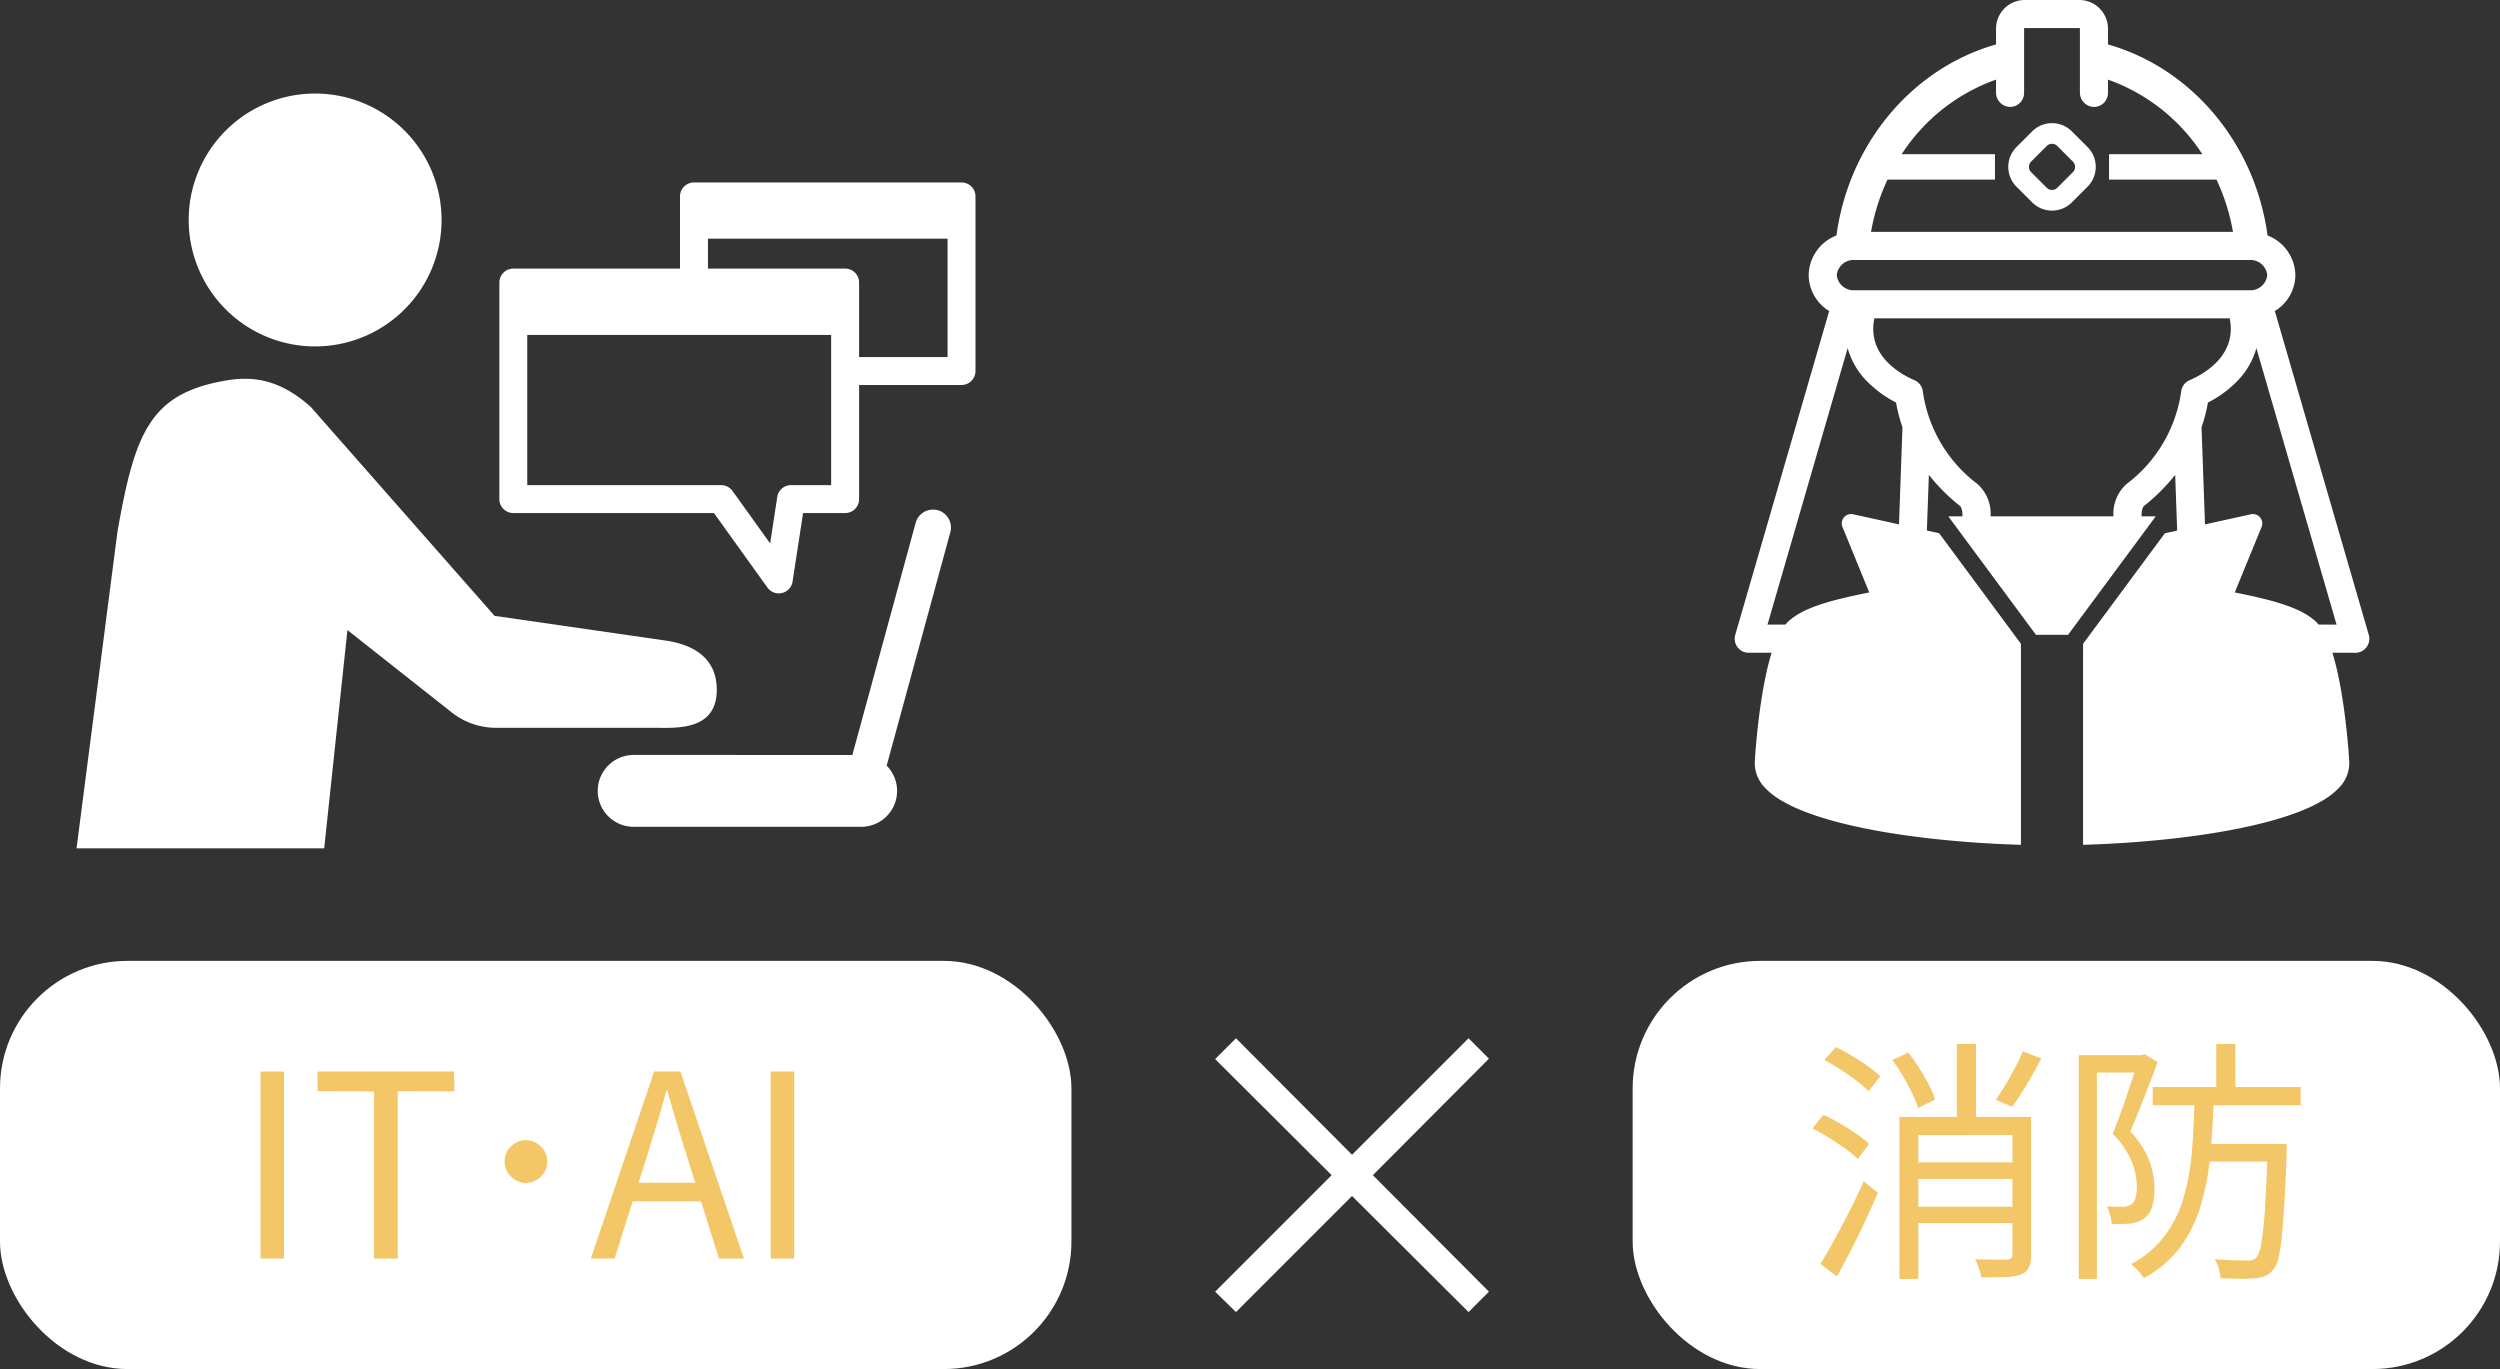 <svg xmlns="http://www.w3.org/2000/svg" xmlns:xlink="http://www.w3.org/1999/xlink" width="294" height="161" viewBox="0 0 294 161">
  <rect x="0" y="0" width="294" height="161" fill="#333333" stroke="none"/>
  <defs>
    <clipPath id="clip-path">
      <rect id="長方形_578" data-name="長方形 578" width="105.719" height="88.764" fill="#fff"/>
    </clipPath>
    <clipPath id="clip-path-2">
      <rect id="長方形_581" data-name="長方形 581" width="74.632" height="99.351" fill="#fff"/>
    </clipPath>
  </defs>
  <g id="グループ_517" data-name="グループ 517" transform="translate(-1191 -1013)">
    <g id="グループ_486" data-name="グループ 486" transform="translate(1200 1024)">
      <g id="グループ_476" data-name="グループ 476" transform="translate(0 0)" clip-path="url(#clip-path)">
        <path id="パス_1476" data-name="パス 1476" d="M75.294,52.465c0-3.49-2.377-5.282-6.072-5.808l-20.062-2.9L27.523,19.162c-3.175-2.8-6.137-3.718-9.833-3.1C8.664,17.565,6.868,22.135,4.809,33.9L0,71.1H29.124l2.734-25.67L43.9,54.935a8.457,8.457,0,0,0,5.44,1.988H68.313c2.491.03,6.98.2,6.98-4.458" transform="translate(0 17.667)" fill="#fff"/>
        <path id="パス_1477" data-name="パス 1477" d="M21.112,29.739A14.869,14.869,0,1,0,6.243,14.872,14.873,14.873,0,0,0,21.112,29.739" transform="translate(6.947 0)" fill="#fff"/>
        <path id="パス_1478" data-name="パス 1478" d="M68.993,23.234A2.11,2.11,0,0,0,66.4,24.715l-7.445,27.3H33.235a4.224,4.224,0,0,0,0,8.449H59.989a4.22,4.22,0,0,0,3-7.194l7.488-27.451a2.116,2.116,0,0,0-1.483-2.59" transform="translate(32.283 25.769)" fill="#fff"/>
        <path id="パス_1479" data-name="パス 1479" d="M79.048,5.431a1.648,1.648,0,0,0-1.16-.482H46.423a1.645,1.645,0,0,0-1.642,1.642v8.487H25.18a1.645,1.645,0,0,0-1.644,1.644V42.186a1.641,1.641,0,0,0,1.644,1.642H48.773l6.287,8.761a1.642,1.642,0,0,0,2.958-.708l1.234-8.054H64.2a1.637,1.637,0,0,0,1.642-1.642V28.768H77.888a1.645,1.645,0,0,0,1.642-1.642V6.591a1.648,1.648,0,0,0-.482-1.16M62.554,40.542H57.84a1.639,1.639,0,0,0-1.623,1.394L55.379,47.4l-4.426-6.173a1.653,1.653,0,0,0-1.335-.685h-22.8V22.882H62.554Zm13.69-15.06H65.839V16.721A1.641,1.641,0,0,0,64.2,15.077H48.067V11.56H76.244Z" transform="translate(26.189 5.507)" fill="#fff"/>
      </g>
    </g>
    <g id="グループ_483" data-name="グループ 483" transform="translate(1395 1013)">
      <g id="グループ_482" data-name="グループ 482" transform="translate(0 0)" clip-path="url(#clip-path-2)">
        <path id="パス_1482" data-name="パス 1482" d="M74.567,74.653,63.521,36.58a5.008,5.008,0,0,0,2.415-4.225,5.1,5.1,0,0,0-3.273-4.665C61.193,16.822,53.691,8.005,43.9,5.227V3.38A3.379,3.379,0,0,0,40.52,0H34.114a3.381,3.381,0,0,0-3.382,3.38V5.227c-9.79,2.778-17.293,11.595-18.763,22.463A5.1,5.1,0,0,0,8.7,32.354a5.006,5.006,0,0,0,2.413,4.225L.066,74.653a1.658,1.658,0,0,0,.843,1.939,1.591,1.591,0,0,0,.744.173h0l2.692-.008C2.9,81.4,2.426,88.494,2.364,89.506A4.155,4.155,0,0,0,3.6,92.675c3.887,4.183,17.6,6.306,30.062,6.676V75.71l-9.617-13L22.6,62.393l.235-6.547a22.318,22.318,0,0,0,3.634,3.636c.275.218.315.775.321,1.24H25.154v.046L35.426,74.651h3.78L49.48,60.768v-.046H47.843c.006-.465.049-1.023.321-1.24A22.318,22.318,0,0,0,51.8,55.846l.235,6.547-1.449.319-9.617,13V99.351c12.461-.37,26.175-2.493,30.064-6.676a4.159,4.159,0,0,0,1.238-3.169c-.061-1.014-.537-8.111-1.984-12.748l2.692.008h.006a1.588,1.588,0,0,0,.742-.173,1.658,1.658,0,0,0,.843-1.939M14.124,34.135A2,2,0,0,1,12,32.354a2,2,0,0,1,2.123-1.781H60.509a2,2,0,0,1,2.123,1.781,2,2,0,0,1-2.123,1.781ZM30.732,9.366v1.5a1.688,1.688,0,0,0,1.62,1.707,1.652,1.652,0,0,0,1.682-1.652V3.38a.08.08,0,0,1,.08-.078H40.52a.079.079,0,0,1,.078.078v7.488a1.688,1.688,0,0,0,1.62,1.707A1.652,1.652,0,0,0,43.9,10.923V9.366a21.947,21.947,0,0,1,11.092,8.766H44.021v2.987h12.64A24.416,24.416,0,0,1,58.6,27.271H16.032a24.416,24.416,0,0,1,1.939-6.152h12.64V18.131H19.64A21.947,21.947,0,0,1,30.732,9.366m-11.411,52.3-5.392-1.189a1.1,1.1,0,0,0-1.255,1.492l3.148,7.7c-4.378.894-8.111,1.777-9.866,3.782l-2.1.006L13.285,40.94a8.952,8.952,0,0,0,2.151,3.773,13.062,13.062,0,0,0,3.539,2.624,18.042,18.042,0,0,0,.754,2.9ZM52.51,46.032a16.5,16.5,0,0,1-6.4,10.866,4.675,4.675,0,0,0-1.566,3.824H30.092A4.675,4.675,0,0,0,28.526,56.9a16.5,16.5,0,0,1-6.4-10.866,1.651,1.651,0,0,0-.989-1.325c-1.7-.733-5.6-2.918-4.714-7.27H58.212c.887,4.352-3.013,6.537-4.713,7.27a1.651,1.651,0,0,0-.989,1.325M68.677,73.451c-1.756-2-5.489-2.888-9.866-3.782l3.15-7.7A1.1,1.1,0,0,0,60.7,60.481l-5.392,1.189L54.9,50.241a18.043,18.043,0,0,0,.754-2.9A13.1,13.1,0,0,0,59.2,44.714a8.947,8.947,0,0,0,2.149-3.773l9.433,32.517Z" transform="translate(0 0)" fill="#fff"/>
        <path id="パス_1483" data-name="パス 1483" d="M18.041,16.176a3.3,3.3,0,0,0,4.659,0l1.851-1.849a3.3,3.3,0,0,0,0-4.661L22.7,7.818a3.3,3.3,0,0,0-4.659,0L16.19,9.667a3.305,3.305,0,0,0,0,4.661Zm-.133-4.792,1.849-1.849a.87.87,0,0,1,1.227,0l1.849,1.849a.872.872,0,0,1,0,1.225l-1.849,1.851a.87.87,0,0,1-1.227,0L17.908,12.61a.872.872,0,0,1,0-1.225" transform="translate(16.946 7.628)" fill="#fff"/>
      </g>
    </g>
    <rect id="長方形_587" data-name="長方形 587" width="126" height="48" rx="15" transform="translate(1191 1126)" fill="#fff"/>
    <rect id="長方形_586" data-name="長方形 586" width="102" height="48" rx="15" transform="translate(1383 1126)" fill="#fff"/>
    <path id="パス_1818" data-name="パス 1818" d="M13.7-2.7,0-16.35-13.65-2.7-16.1-5.1-2.4-18.8-16.1-32.45l2.45-2.45L0-21.2,13.7-34.9l2.4,2.4L2.45-18.8,16.1-5.1Z" transform="translate(1350 1170)" fill="#fff"/>
    <path id="パス_1819" data-name="パス 1819" d="M-17.16-11.31H-4.32v1.95H-17.16Zm-.09,5.22H-4.32v1.92H-17.25ZM-4.11-24.36l2.16.84q-.78,1.5-1.695,3.045A29.3,29.3,0,0,1-5.37-17.85l-1.92-.81q.54-.78,1.125-1.755t1.14-2.025Q-4.47-23.49-4.11-24.36Zm-15.36,1.02,1.89-.87q.66.84,1.29,1.83t1.125,1.95a10.788,10.788,0,0,1,.735,1.74l-2.01.99a10.72,10.72,0,0,0-.69-1.74q-.48-.99-1.08-2.01A19.388,19.388,0,0,0-19.47-23.34Zm.84,6.69h14.4v2.13H-16.41V2.4h-2.22Zm13.29,0h2.19V-.42a3.577,3.577,0,0,1-.24,1.455,1.707,1.707,0,0,1-.9.825,5.8,5.8,0,0,1-1.845.315Q-7.29,2.22-9,2.22a6.255,6.255,0,0,0-.27-1.05A7.044,7.044,0,0,0-9.72.09q1.29.03,2.355.045T-5.94.12q.6-.03.6-.57Zm-6.54-8.58h2.25v9.9h-2.25Zm-15.57,1.89,1.35-1.53q.93.45,1.92,1.05t1.875,1.23a11.311,11.311,0,0,1,1.425,1.17l-1.38,1.74a11.333,11.333,0,0,0-1.4-1.215q-.855-.645-1.86-1.305A21.541,21.541,0,0,0-27.45-23.34Zm-1.41,8.04,1.29-1.59a18.714,18.714,0,0,1,1.98,1.02q1.02.6,1.935,1.23A10.5,10.5,0,0,1-22.2-13.47l-1.32,1.77a11.875,11.875,0,0,0-1.47-1.215q-.9-.645-1.905-1.275T-28.86-15.3ZM-27.93.63q.75-1.17,1.635-2.79t1.8-3.42q.915-1.8,1.665-3.51l1.68,1.35q-.69,1.59-1.5,3.33T-24.315-1Q-25.17.66-25.98,2.1ZM11.16-20.16h17.4v2.13H11.16Zm5.94,6.69h8.37v2.07H17.1Zm1.53-11.76h2.25v5.85H18.63Zm6.06,11.76h2.22v1.05q-.12,3.48-.27,5.925T26.325-2.46A16.94,16.94,0,0,1,25.92.03a3.1,3.1,0,0,1-.6,1.29,2.469,2.469,0,0,1-.9.72,3.733,3.733,0,0,1-1.17.27,12.63,12.63,0,0,1-1.785.075Q20.34,2.37,19.14,2.31a5.108,5.108,0,0,0-.21-1.125,4.372,4.372,0,0,0-.48-1.1q1.23.09,2.3.12T22.26.24a1.362,1.362,0,0,0,1.11-.36,4.127,4.127,0,0,0,.57-1.725,39.9,39.9,0,0,0,.42-4.05q.18-2.715.33-7.155Zm-8.61-5.49h2.25q-.09,3.42-.375,6.585a31.627,31.627,0,0,1-1.08,5.925,16.155,16.155,0,0,1-2.4,5A13.042,13.042,0,0,1,10.11,2.31a4.333,4.333,0,0,0-.66-.87A7.187,7.187,0,0,0,8.61.66a12.008,12.008,0,0,0,4.065-3.465,14.291,14.291,0,0,0,2.19-4.605,28.816,28.816,0,0,0,.93-5.475Q16.02-15.81,16.08-18.96ZM2.46-23.91h7.65v2.04H4.59V2.4H2.46Zm6.99,0h.39l.36-.12,1.53.93q-.45,1.26-1.005,2.685T9.615-17.58q-.555,1.41-1.1,2.64a10.532,10.532,0,0,1,2.3,3.585A9.855,9.855,0,0,1,11.37-8.25a7.39,7.39,0,0,1-.285,2.16,2.475,2.475,0,0,1-.945,1.38,2.958,2.958,0,0,1-.75.39,4.249,4.249,0,0,1-.87.21q-.48.03-1.065.045T6.33-4.08a5.784,5.784,0,0,0-.18-1.035A4.052,4.052,0,0,0,5.76-6.12q.54.03,1.02.03h.87a1.8,1.8,0,0,0,1.02-.3,1.286,1.286,0,0,0,.495-.825A5.668,5.668,0,0,0,9.3-8.49a8.311,8.311,0,0,0-.57-2.82,10.19,10.19,0,0,0-2.28-3.36q.42-1.02.855-2.2T8.13-19.23l.735-2.2q.345-1.035.585-1.845Z" transform="translate(1433 1161)" fill="#f3c667"/>
    <path id="パス_1817" data-name="パス 1817" d="M-31.365,0V-21.99h2.76V0Zm13.35,0V-19.65l-6.63-.03-.03-2.31h16.08l.03,2.34-6.66-.03V0ZM-.165-13.92a2.539,2.539,0,0,1,1.785.765A2.4,2.4,0,0,1,2.355-11.4,2.4,2.4,0,0,1,1.62-9.645,2.539,2.539,0,0,1-.165-8.88,2.506,2.506,0,0,1-1.92-9.645,2.4,2.4,0,0,1-2.655-11.4a2.381,2.381,0,0,1,.735-1.77A2.533,2.533,0,0,1-.165-13.92ZM7.485,0l7.44-21.99h3.09L25.485,0h-2.94L18.7-12.3q-.6-1.89-1.14-3.7t-1.08-3.735h-.12q-.51,1.92-1.065,3.735t-1.125,3.7L10.275,0Zm3.87-6.72V-8.91h10.14v2.19ZM28.635,0V-21.99H31.4V0Z" transform="translate(1253 1161)" fill="#f3c667"/>
  </g>
</svg>
